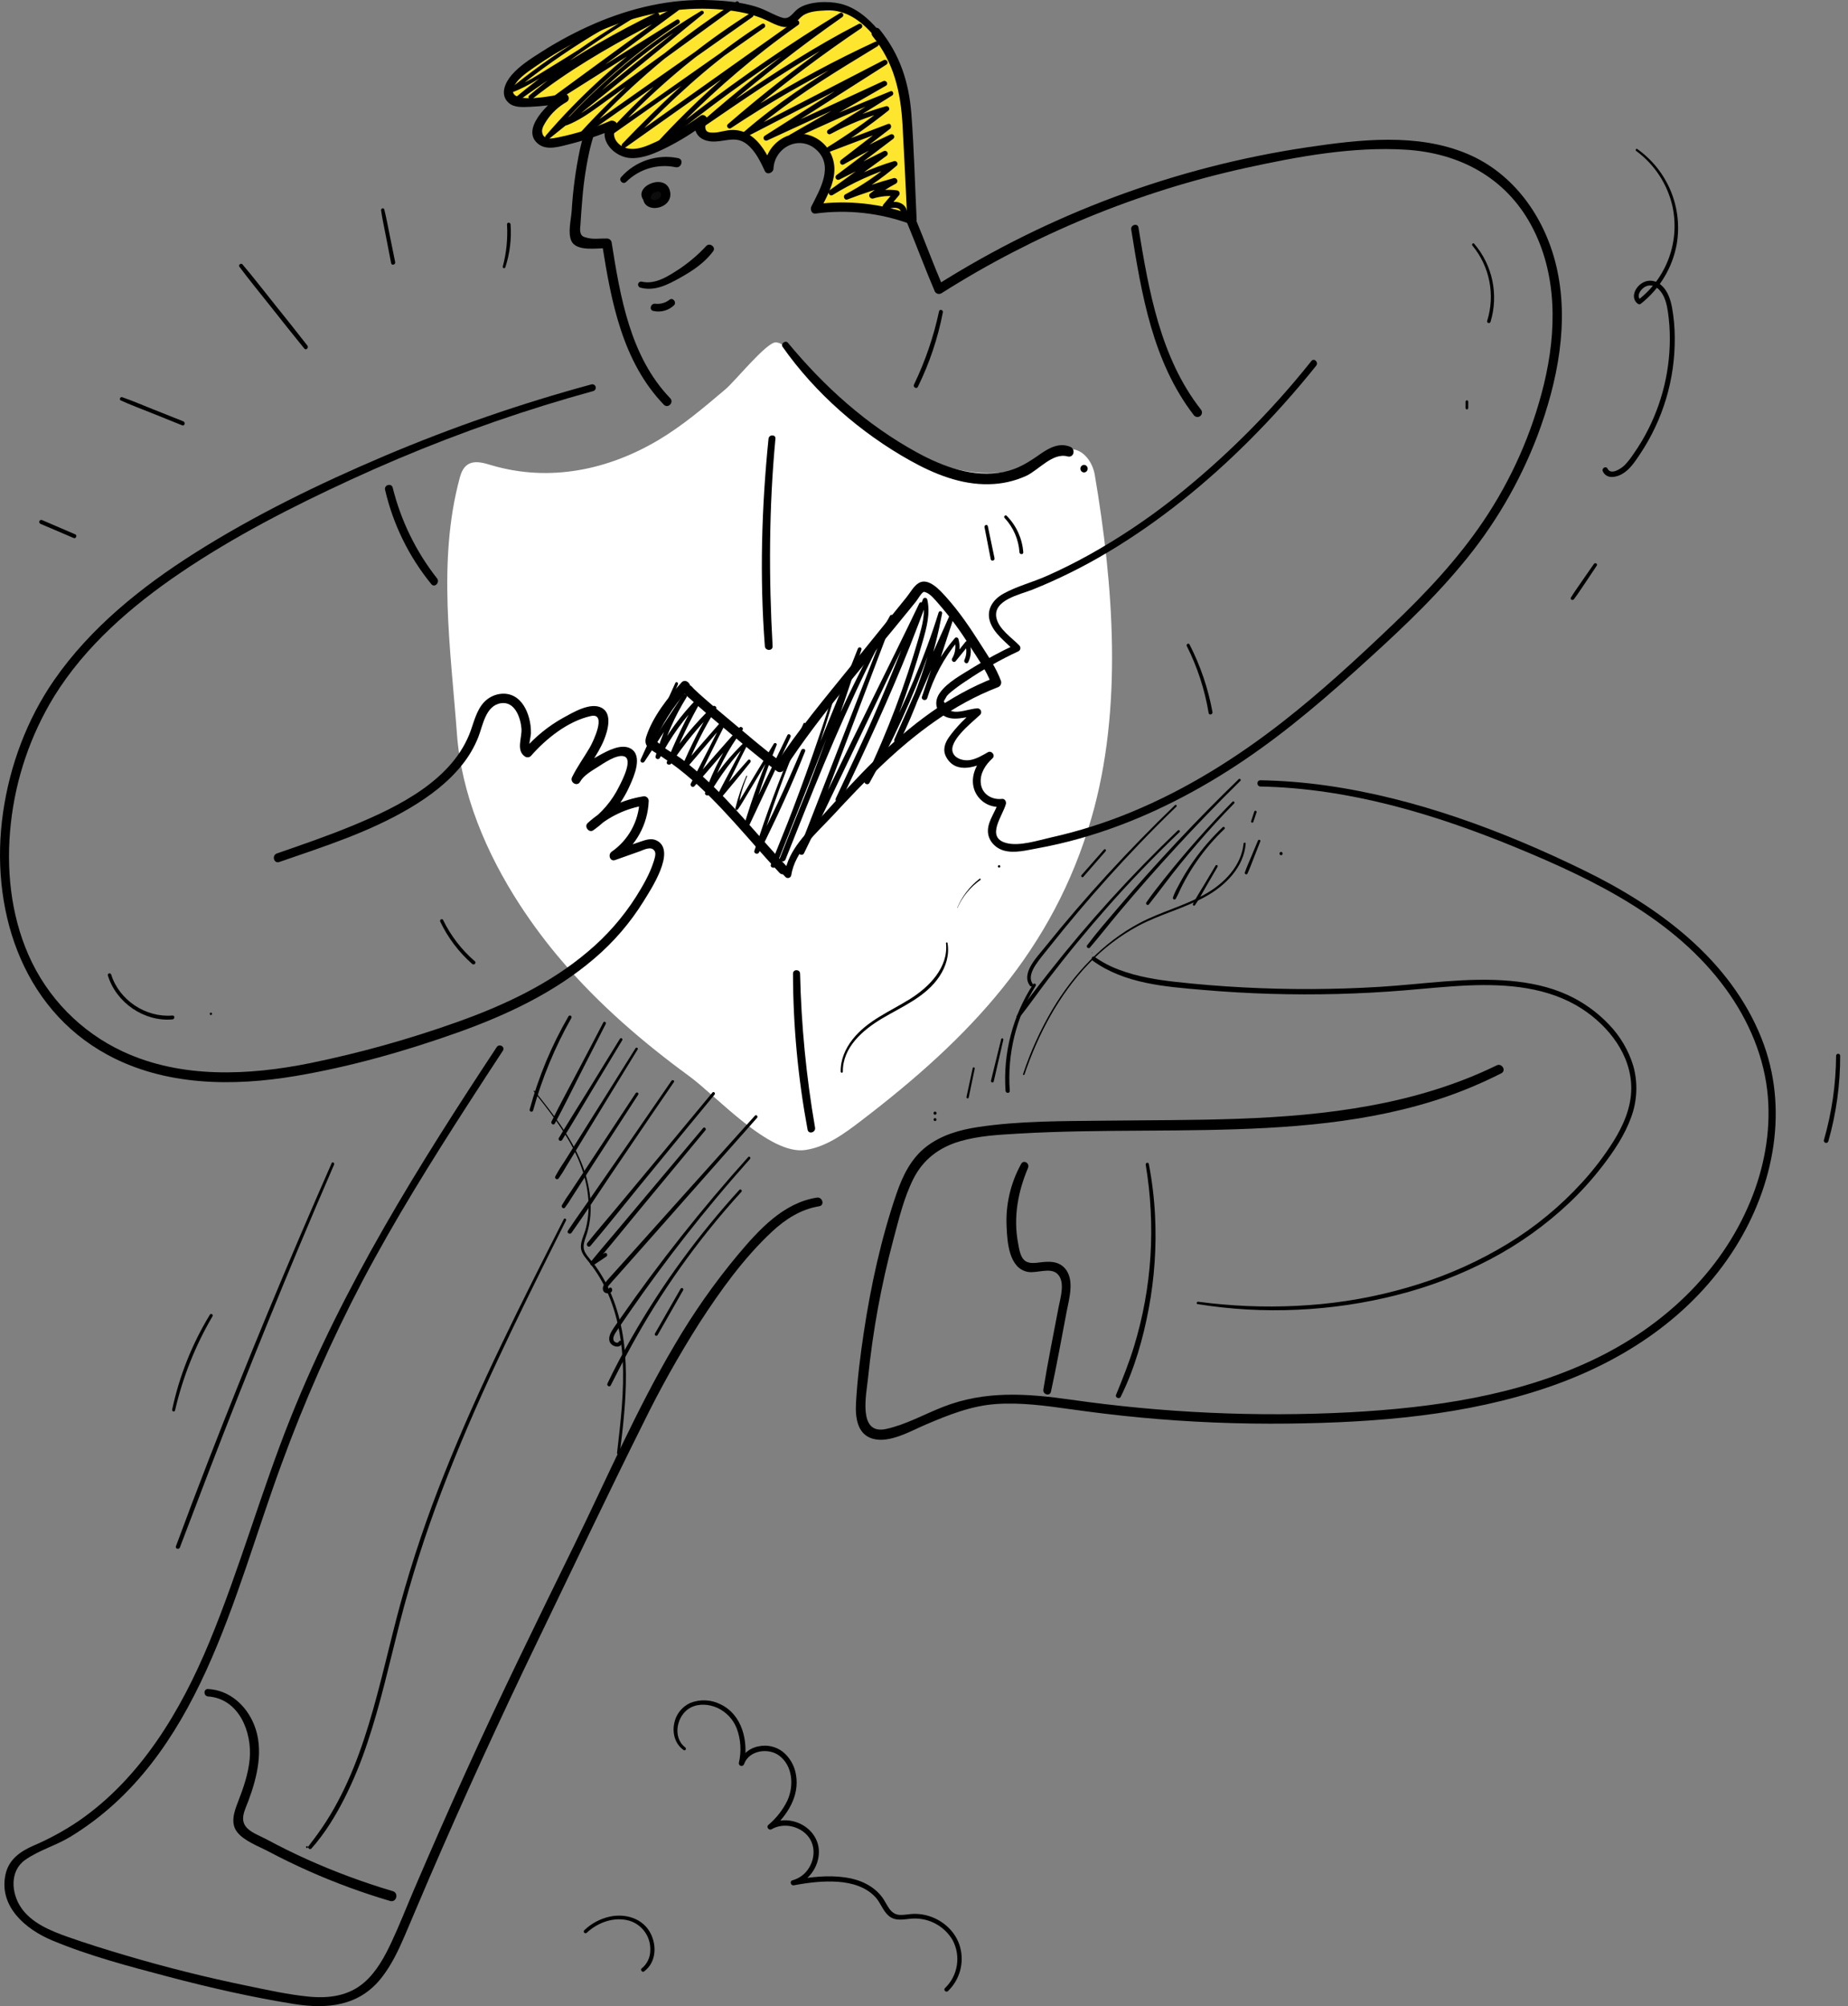 <svg width="129" height="140" viewBox="0 0 129 140" fill="none" xmlns="http://www.w3.org/2000/svg">
<rect x="0" y="0" width="129" height="140" fill="#808080" stroke="none"/>
<path d="M36.29 63.149C37.183 64.519 38.165 65.829 39.229 67.071C41.821 70.101 44.867 72.732 48.104 75.096C50.05 76.517 53.72 80.627 56.222 80.253C57.696 80.033 58.938 79.108 60.11 78.214C67.686 72.429 73.506 66.341 76.19 57.082C78.398 49.462 77.725 40.817 76.42 33.133C76.272 32.262 75.635 31.342 74.725 31.342C74.217 31.343 73.764 31.629 73.321 31.873C69.293 34.09 65.491 32.755 61.852 30.64C58.995 28.978 57.213 26.393 54.87 24.268C54.677 24.092 54.448 23.907 54.158 23.893C53.515 23.863 51.329 26.584 50.642 27.164C49.18 28.4 47.677 29.688 45.967 30.706C42.529 32.753 38.414 33.687 34.286 32.461C33.807 32.319 33.267 32.152 32.811 32.336C32.358 32.518 32.195 32.967 32.087 33.367C30.526 39.153 31.467 45.36 31.895 51.203C32.203 55.4 33.933 59.524 36.29 63.149Z" fill="white"/>
<path d="M54.651 60.673C54.767 60.796 54.883 60.918 55.001 61.04C55.126 59.892 55.922 58.943 56.702 58.09C60.472 53.963 64.278 49.623 69.539 47.63C69.178 46.568 65.1 39.989 64.234 41.059L57.547 49.322C56.436 50.672 55.399 52.08 54.439 53.54C53.792 53.066 47.675 48.092 47.818 47.867C46.834 48.942 46.031 50.169 45.44 51.501C45.385 51.595 45.365 51.705 45.383 51.812C45.432 51.923 45.522 52.012 45.634 52.06C49.32 54.206 51.766 57.609 54.651 60.673Z" fill="white"/>
<path d="M54.486 60.837C54.602 60.961 54.718 61.084 54.834 61.207C54.894 61.265 54.98 61.288 55.061 61.267C55.141 61.245 55.205 61.183 55.228 61.103C55.495 59.381 57.023 58.116 58.151 56.899C59.239 55.726 60.337 54.562 61.495 53.459C63.874 51.193 66.546 49.162 69.632 47.97C69.818 47.915 69.927 47.724 69.878 47.536C69.551 46.624 68.964 45.771 68.449 44.959C67.727 43.821 66.959 42.683 66.055 41.679C65.654 41.234 64.823 40.265 64.125 40.69C63.781 40.899 63.527 41.376 63.281 41.679L61.961 43.31C61.11 44.361 60.26 45.413 59.41 46.464C57.591 48.715 55.718 50.933 54.14 53.365L54.614 53.24C53.434 52.369 52.316 51.401 51.19 50.462C50.505 49.891 49.822 49.317 49.154 48.726C48.909 48.509 48.663 48.292 48.428 48.063C48.359 47.979 48.281 47.901 48.197 47.83C48.033 47.728 48.224 47.645 48.148 47.959C48.225 47.642 47.814 47.359 47.575 47.625C46.615 48.693 45.558 50.024 45.111 51.41C44.931 51.97 45.217 52.197 45.669 52.476C46.42 52.936 47.138 53.447 47.817 54.007C50.276 56.044 52.238 58.591 54.412 60.911C54.71 61.229 55.187 60.751 54.89 60.434C52.98 58.396 51.239 56.193 49.179 54.301C48.688 53.85 48.179 53.422 47.652 53.014C47.152 52.63 46.458 52.321 46.013 51.889C45.839 51.721 45.757 51.751 45.834 51.452C45.903 51.262 45.993 51.08 46.102 50.909C46.252 50.623 46.412 50.342 46.581 50.067C47.014 49.371 47.509 48.716 48.06 48.11L47.487 47.776C47.388 48.182 47.982 48.589 48.23 48.818C48.94 49.471 49.68 50.092 50.419 50.711C51.681 51.77 52.939 52.857 54.264 53.839C54.429 53.933 54.64 53.877 54.738 53.714C57.292 49.789 60.485 46.248 63.427 42.612L63.955 41.96C64.067 41.821 64.32 41.363 64.483 41.308C64.514 41.297 64.445 41.288 64.591 41.328C64.94 41.423 65.287 41.881 65.516 42.133C66.319 43.051 67.045 44.034 67.686 45.071C68.22 45.9 68.863 46.788 69.199 47.724L69.445 47.291C66.221 48.536 63.518 50.629 61.073 53.036C59.821 54.268 58.635 55.565 57.459 56.868C56.375 58.068 55.014 59.295 54.774 60.978L55.167 60.874C55.049 60.753 54.932 60.631 54.815 60.508C54.607 60.292 54.282 60.619 54.486 60.837Z" fill="black"/>
<path d="M91.544 25.19C88.72 28.739 85.499 31.954 81.944 34.771C80.074 36.246 78.089 37.571 76.008 38.73C75.044 39.264 74.058 39.758 73.05 40.202C72.071 40.635 70.981 40.912 70.044 41.43C69.337 41.821 68.841 42.519 69.097 43.348C69.364 44.211 70.196 44.783 70.795 45.406L70.846 45.006C69.839 45.471 68.862 46 67.921 46.589C67.16 47.069 66.106 47.615 65.587 48.38C65.25 48.876 65.263 49.489 65.761 49.869C66.49 50.427 67.43 49.981 68.233 49.959L68.047 49.51C67.41 50.099 66.748 50.73 66.245 51.442C65.945 51.866 65.787 52.348 66.052 52.834C66.738 54.093 68.283 53.499 69.225 52.963L68.899 52.541C68.205 53.173 67.689 54.145 68.007 55.1C68.29 55.911 69.104 56.411 69.955 56.297L69.691 55.952C69.518 56.634 68.974 57.238 68.962 57.964C68.95 58.636 69.452 59.183 70.08 59.359C70.811 59.564 71.668 59.336 72.392 59.205C73.402 59.022 74.401 58.791 75.389 58.511C79.029 57.485 82.476 55.839 85.667 53.821C88.861 51.802 91.749 49.401 94.549 46.874C97.155 44.523 99.758 42.143 102.007 39.439C104.275 36.746 106.074 33.69 107.326 30.399C108.728 26.652 109.58 22.447 108.619 18.488C107.807 15.139 105.667 12.101 102.432 10.738C98.925 9.261 94.91 9.739 91.253 10.279C82.052 11.65 73.239 14.928 65.378 19.902L65.828 20.02C64.48 16.868 63.438 13.545 61.593 10.632C59.736 7.701 57.048 5.412 53.744 4.285C50.851 3.299 47.091 2.979 44.32 4.513C42.132 5.724 41.024 8.052 40.488 10.4C40.186 11.827 39.991 13.274 39.906 14.729C39.862 15.326 39.626 16.243 39.882 16.806C40.236 17.584 41.7 17.304 42.365 17.321L42.038 17.073C42.664 21.044 43.447 25.236 46.338 28.241C46.621 28.536 47.068 28.088 46.786 27.794C43.992 24.889 43.296 20.72 42.691 16.892C42.65 16.746 42.517 16.644 42.365 16.644C41.953 16.633 41.438 16.708 41.038 16.61C40.693 16.525 40.538 16.49 40.494 16.076C40.492 15.965 40.499 15.853 40.514 15.743C40.553 15.12 40.595 14.496 40.651 13.874C40.743 12.71 40.918 11.555 41.176 10.416C41.704 8.202 42.759 6.044 44.877 4.977C47.569 3.621 51.164 4.039 53.894 5.045C56.961 6.175 59.427 8.389 61.135 11.148C62.911 14.018 63.939 17.266 65.26 20.352C65.353 20.507 65.553 20.56 65.71 20.47C72.232 16.339 79.424 13.377 86.964 11.719C90.581 10.927 94.421 10.217 98.138 10.447C101.855 10.677 105.068 12.37 106.876 15.699C108.732 19.116 108.668 23.148 107.768 26.839C106.933 30.247 105.499 33.481 103.533 36.388C101.736 39.049 99.524 41.393 97.206 43.604C94.741 45.955 92.218 48.284 89.531 50.381C86.308 52.896 82.796 55.094 79.009 56.657C77.197 57.41 75.323 58.004 73.408 58.433C72.493 58.636 71.154 59.086 70.227 58.827C68.775 58.42 70.01 56.921 70.218 56.097C70.257 55.942 70.138 55.73 69.955 55.751C69.221 55.837 68.52 55.411 68.46 54.621C68.409 53.946 68.803 53.357 69.28 52.921C69.508 52.712 69.215 52.349 68.954 52.499C68.575 52.715 68.178 52.956 67.744 53.036C67.078 53.161 66.189 52.759 66.561 51.918C66.894 51.163 67.826 50.432 68.419 49.882C68.492 49.806 68.513 49.694 68.472 49.597C68.432 49.499 68.338 49.435 68.233 49.433C67.7 49.448 66.781 49.854 66.313 49.573L65.878 48.947L66.098 48.565C66.187 48.462 66.286 48.367 66.393 48.282C66.726 48.012 67.073 47.76 67.433 47.526C68.598 46.734 69.825 46.038 71.103 45.445C71.171 45.405 71.216 45.336 71.226 45.258C71.236 45.18 71.21 45.102 71.155 45.045C70.625 44.497 69.735 43.923 69.558 43.135C69.274 41.875 71.218 41.488 72.057 41.155C73.903 40.414 75.687 39.527 77.391 38.502C80.961 36.367 84.217 33.716 87.161 30.785C88.829 29.119 90.403 27.362 91.876 25.521C92.063 25.288 91.733 24.954 91.544 25.19L91.544 25.19Z" fill="black"/>
<path d="M41.291 26.824C36.371 28.157 31.548 29.824 26.854 31.812C22.292 33.75 17.783 35.944 13.591 38.597C9.869 40.954 6.313 43.809 3.782 47.457C1.89 50.185 0.689 53.408 0.215 56.687C-0.732 63.24 1.408 70.313 7.518 73.618C11.537 75.792 16.277 75.83 20.68 75.082C24.491 74.435 28.343 73.341 31.983 72.042C35.389 70.827 38.734 69.252 41.497 66.882C42.841 65.738 43.998 64.392 44.927 62.893C45.411 62.103 47.228 59.395 45.862 58.668C45.494 58.471 45.112 58.599 44.742 58.723C44.083 58.945 43.427 59.18 42.769 59.408L43.014 59.988C44.381 59.061 45.224 57.538 45.284 55.888C45.282 55.789 45.235 55.696 45.156 55.635C45.077 55.575 44.975 55.554 44.878 55.579C43.44 55.812 42.1 56.457 41.023 57.438C40.755 57.679 41.11 58.153 41.413 57.943C42.535 57.151 43.42 56.066 43.971 54.807C44.264 54.163 44.887 52.735 44.028 52.242C43.373 51.866 42.403 52.399 41.833 52.713C41.191 53.066 40.303 53.562 39.935 54.23L40.494 54.557C40.987 53.557 41.727 52.691 42.154 51.656C42.41 51.035 42.781 49.81 41.998 49.396C41.216 48.983 40.016 49.71 39.341 50.078C38.304 50.65 37.376 51.401 36.599 52.296L36.994 52.245C36.853 52.155 37.056 51.385 37.062 51.197C37.072 50.824 37.026 50.45 36.926 50.09C36.766 49.508 36.448 48.902 35.902 48.6C35.311 48.272 34.561 48.391 34.031 48.787C33.353 49.293 33.14 50.189 32.875 50.945C31.663 54.408 27.824 56.29 24.661 57.599C22.912 58.323 21.116 58.941 19.328 59.56C18.953 59.69 19.114 60.287 19.492 60.157C22.604 59.08 25.764 58.081 28.613 56.39C29.985 55.575 31.299 54.595 32.291 53.333C32.746 52.762 33.114 52.127 33.385 51.449C33.71 50.624 33.89 49.253 34.955 49.077C35.929 48.917 36.335 50.063 36.4 50.837C36.454 51.485 35.992 52.38 36.665 52.807C36.793 52.881 36.955 52.86 37.06 52.756C38.118 51.547 39.639 50.325 41.249 49.969C42.396 49.715 41.388 51.795 41.17 52.167C40.765 52.861 40.291 53.508 39.936 54.23C39.753 54.601 40.292 54.926 40.494 54.557C40.735 54.118 41.309 53.791 41.715 53.534C42.121 53.276 43.02 52.645 43.54 52.775C44.234 52.949 43.407 54.517 43.215 54.891C42.725 55.888 41.994 56.746 41.088 57.388L41.478 57.893C42.478 56.992 43.719 56.403 45.049 56.198L44.643 55.888C44.587 57.313 43.865 58.628 42.694 59.44C42.419 59.632 42.576 60.149 42.938 60.02L44.645 59.415C44.93 59.314 45.485 58.998 45.709 59.414C45.812 59.607 45.676 59.978 45.615 60.172C45.347 61.012 44.863 61.839 44.397 62.583C43.478 64.025 42.343 65.318 41.031 66.416C38.376 68.67 35.147 70.176 31.887 71.333C28.557 72.52 25.148 73.473 21.686 74.185C17.387 75.06 12.659 75.283 8.587 73.387C5.64 72.018 3.294 69.621 1.99 66.645C0.73 63.778 0.417 60.556 0.757 57.463C1.099 54.328 2.127 51.306 3.77 48.614C5.941 45.091 9.198 42.277 12.593 39.975C16.326 37.443 20.387 35.364 24.478 33.479C28.864 31.456 33.377 29.722 37.99 28.29C39.127 27.938 40.271 27.604 41.419 27.288C41.543 27.249 41.614 27.119 41.579 26.994C41.545 26.869 41.417 26.794 41.291 26.824Z" fill="black"/>
<path d="M87.986 54.887C94.182 55.014 100.156 56.81 105.847 59.154C111.299 61.401 116.938 64.14 120.49 69.041C122.086 71.244 123.185 73.818 123.407 76.545C123.609 79.034 123.135 81.537 122.184 83.838C120.111 88.857 115.997 92.639 111.143 94.927C105.884 97.407 99.998 98.243 94.244 98.558C87.722 98.897 81.182 98.6 74.716 97.672C71.665 97.243 68.775 97.035 65.848 98.175C64.535 98.686 63.238 99.421 61.855 99.723C59.849 100.161 60.482 97.278 60.595 96.153C60.923 92.899 61.513 89.677 62.359 86.519C62.738 85.104 63.092 83.598 63.751 82.282C64.437 80.91 65.567 80.065 67.025 79.641C68.339 79.26 69.723 79.19 71.081 79.111C72.526 79.026 73.974 78.98 75.421 78.951C78.334 78.895 81.249 78.914 84.162 78.86C89.836 78.755 95.622 78.394 101.023 76.514C102.315 76.061 103.576 75.522 104.797 74.902C105.166 74.715 104.842 74.169 104.474 74.349C98.854 77.094 92.581 77.858 86.4 78.076C83.324 78.185 80.245 78.171 77.167 78.207C74.208 78.243 71.167 78.212 68.235 78.659C66.964 78.852 65.684 79.225 64.655 80.024C63.588 80.852 63.004 82.065 62.575 83.316C61.507 86.434 60.792 89.71 60.3 92.966C60.053 94.602 59.846 96.256 59.753 97.909C59.7 98.872 59.818 100.086 60.914 100.401C62.094 100.74 63.569 99.864 64.618 99.418C66.211 98.741 67.786 98.105 69.531 97.982C71.252 97.861 72.972 98.099 74.672 98.336C76.298 98.564 77.927 98.766 79.561 98.92C83.013 99.246 86.481 99.388 89.948 99.347C96.063 99.274 102.34 98.786 108.157 96.778C113.397 94.969 118.127 91.827 121.117 87.079C123.852 82.736 124.902 77.317 122.958 72.45C120.752 66.926 115.751 63.267 110.573 60.739C104.928 57.983 98.814 55.697 92.572 54.817C91.052 54.602 89.521 54.48 87.986 54.451C87.705 54.446 87.705 54.881 87.986 54.887L87.986 54.887Z" fill="black"/>
<path d="M61.162 2.297C60.291 1.248 59.106 0.354 57.681 0.446C57.157 0.467 56.638 0.55 56.134 0.694C55.705 0.844 55.334 1.513 54.993 1.589C54.569 1.683 53.313 0.937 52.842 0.807C52.097 0.605 51.338 0.463 50.571 0.384C49.028 0.229 47.471 0.297 45.947 0.585C42.91 1.151 40.058 2.496 37.479 4.198C36.874 4.598 34.89 5.916 35.65 6.886C35.834 7.12 36.173 7.15 36.471 7.151C37.453 7.154 38.432 7.052 39.392 6.846C38.718 7.222 38.158 7.772 37.771 8.439C37.541 8.837 37.391 9.38 37.694 9.726C37.979 10.051 38.489 10.007 38.912 9.922C40.227 9.656 41.51 9.254 42.742 8.722C42.218 9.33 42.731 10.364 43.493 10.618C44.255 10.872 45.085 10.589 45.817 10.259C46.962 9.742 48.049 9.104 49.057 8.355C48.725 8.534 48.751 9.069 49.033 9.321C49.315 9.573 49.733 9.598 50.107 9.544C50.48 9.49 50.848 9.371 51.226 9.382C52.428 9.419 53.166 10.676 53.669 11.768C53.664 10.687 54.473 9.774 55.548 9.649C56.623 9.525 57.62 10.228 57.862 11.283C58.124 12.421 57.437 13.531 56.918 14.578C59.193 14.258 61.511 14.517 63.66 15.33L63.362 9.268C63.292 7.85 63.219 6.411 62.758 5.069C62.398 4.056 61.857 3.117 61.162 2.297Z" fill="#FEE52E"/>
<path d="M61.334 2.125C60.621 1.277 59.729 0.501 58.62 0.25C57.788 0.061 56.432 0.091 55.71 0.609C55.343 0.873 55.125 1.384 54.623 1.239C54.151 1.102 53.719 0.838 53.267 0.649C52.155 0.182 50.813 0.063 49.618 0.013C46.823 -0.103 44.057 0.55 41.501 1.65C40.196 2.216 38.939 2.887 37.742 3.656C37.032 4.108 36.282 4.584 35.725 5.224C35.266 5.752 34.874 6.59 35.494 7.165C35.891 7.534 36.506 7.473 37.006 7.455C37.836 7.421 38.662 7.319 39.475 7.149L39.233 6.575C38.37 7.085 36.204 9.079 37.637 10.093C38.237 10.517 39.145 10.209 39.782 10.053C40.849 9.785 41.892 9.433 42.903 8.998L42.465 8.56C41.644 9.718 42.887 11.009 44.075 11.034C44.949 11.053 45.79 10.664 46.556 10.285C47.491 9.813 48.382 9.26 49.219 8.631L48.831 8.128C48.487 8.41 48.398 8.899 48.619 9.284C48.865 9.756 49.42 9.898 49.917 9.877C50.742 9.841 51.42 9.487 52.152 10.075C52.732 10.541 53.082 11.272 53.389 11.932C53.534 12.244 53.978 12.063 53.993 11.769C54.068 10.281 55.781 9.406 56.954 10.423C58.244 11.543 57.241 13.212 56.636 14.413C56.539 14.607 56.653 14.939 56.918 14.904C59.163 14.603 61.449 14.857 63.573 15.645C63.671 15.671 63.776 15.651 63.857 15.589C63.938 15.527 63.986 15.432 63.986 15.33C63.866 12.868 63.808 10.394 63.617 7.936C63.445 5.716 62.813 3.8 61.404 2.056C61.127 1.714 60.646 2.2 60.921 2.538C62.409 4.37 62.872 6.421 63.003 8.735C63.127 10.933 63.225 13.132 63.333 15.33L63.746 15.015C61.566 14.208 59.222 13.946 56.918 14.252L57.199 14.742C57.668 13.81 58.273 12.818 58.245 11.736C58.219 10.841 57.712 10.03 56.92 9.613C55.284 8.744 53.422 9.981 53.345 11.769L53.949 11.605C53.555 10.771 53.067 9.85 52.242 9.366C51.868 9.145 51.434 9.043 51 9.075C50.745 9.092 50.498 9.161 50.247 9.203C50.076 9.243 49.9 9.259 49.725 9.253C49.297 9.271 49.15 9.048 49.283 8.581C49.565 8.357 49.19 7.865 48.895 8.078C47.913 8.791 46.862 9.406 45.76 9.913C45.15 10.195 44.453 10.508 43.768 10.348C43.134 10.2 42.578 9.505 43.018 8.883C43.227 8.589 42.837 8.336 42.58 8.445C41.416 8.95 40.202 9.333 38.959 9.587C38.611 9.656 37.919 9.849 37.841 9.2C37.809 8.935 38.033 8.607 38.164 8.403C38.519 7.872 38.994 7.432 39.55 7.118C39.866 6.93 39.651 6.473 39.308 6.543C38.79 6.65 35.61 7.331 35.813 6.257C35.937 5.598 36.822 5.028 37.326 4.677C39.121 3.42 41.074 2.405 43.134 1.66C45.47 0.833 47.96 0.439 50.435 0.674C51.48 0.773 52.509 0.959 53.466 1.396C53.946 1.615 54.644 2.053 55.186 1.826C55.537 1.679 55.733 1.312 56.033 1.096C56.474 0.779 57.148 0.752 57.681 0.725C59.053 0.658 60.133 1.477 60.99 2.469C61.196 2.707 61.534 2.362 61.334 2.125Z" fill="black"/>
<path d="M34.675 73.072C29.213 81.342 23.988 89.698 20.292 98.928C18.225 104.089 16.739 109.465 14.612 114.599C12.638 119.363 9.848 124.059 5.53 127.051C4.524 127.737 3.453 128.323 2.334 128.801C1.391 129.214 0.596 129.78 0.378 130.842C-0.081 133.067 1.804 134.644 3.635 135.411C6.229 136.496 9.029 137.228 11.743 137.945C14.623 138.706 17.545 139.373 20.487 139.846C22.837 140.223 25.054 140.01 26.615 138.04C27.318 137.153 27.806 136.125 28.25 135.091C28.833 133.735 29.4 132.372 29.985 131.017C32.38 125.468 34.893 119.972 37.524 114.529C39.971 109.466 42.38 104.374 44.891 99.343C46.069 96.934 47.381 94.593 48.82 92.33C50.277 90.078 51.907 87.805 53.875 85.967C54.819 85.085 55.895 84.391 57.188 84.179C57.585 84.114 57.415 83.514 57.021 83.576C54.665 83.947 52.968 85.834 51.506 87.568C49.863 89.54 48.387 91.645 47.092 93.861C44.428 98.362 42.361 103.177 40.064 107.867C37.488 113.128 34.908 118.382 32.489 123.719C31.271 126.409 30.08 129.111 28.918 131.825C28.391 133.056 27.901 134.308 27.334 135.522C26.857 136.543 26.294 137.586 25.434 138.339C24.349 139.289 22.966 139.472 21.572 139.338C20.113 139.198 18.656 138.869 17.221 138.574C14.373 137.988 11.553 137.282 8.761 136.455C7.401 136.052 6.043 135.632 4.705 135.159C3.528 134.742 2.206 134.204 1.474 133.129C0.785 132.117 0.658 130.57 1.761 129.793C2.71 129.123 3.914 128.788 4.914 128.18C13.947 122.682 16.246 111.421 19.634 102.222C21.236 97.828 23.128 93.545 25.299 89.402C27.559 85.123 30.122 81.012 32.744 76.948C33.526 75.736 34.313 74.528 35.105 73.323C35.281 73.054 34.851 72.805 34.675 73.072V73.072Z" fill="black"/>
<path d="M44.69 20.07C45.695 20.351 46.615 19.865 47.477 19.385C48.339 18.904 49.198 18.335 49.786 17.528C49.992 17.245 49.544 16.915 49.307 17.159C48.761 17.748 48.151 18.273 47.487 18.726C46.709 19.234 45.774 19.881 44.804 19.656C44.692 19.629 44.578 19.696 44.547 19.808C44.517 19.919 44.58 20.035 44.69 20.07H44.69Z" fill="black"/>
<path d="M45.613 21.702C46.128 21.817 46.667 21.668 47.05 21.305C47.248 21.11 46.983 20.74 46.745 20.91C46.465 21.133 46.108 21.236 45.752 21.197C45.425 21.146 45.278 21.64 45.613 21.702V21.702Z" fill="black"/>
<path d="M43.71 12.695C44.615 11.794 45.913 11.409 47.163 11.669C47.575 11.749 47.753 11.119 47.337 11.036C45.874 10.735 44.361 11.236 43.366 12.351C43.157 12.582 43.486 12.916 43.71 12.695V12.695Z" fill="black"/>
<path d="M45.123 13.76C45.231 14.569 46.566 14.285 46.466 13.492C46.366 12.692 45.026 13.028 45.123 13.76Z" fill="black" fill-opacity="0.9"/>
<path d="M44.879 13.76C44.914 14.994 46.985 14.607 46.782 13.405C46.551 12.033 44.272 12.929 44.876 13.905C44.936 14.001 45.047 14.054 45.16 14.039C45.273 14.024 45.367 13.945 45.4 13.836C45.481 13.629 45.509 13.481 45.744 13.401C45.903 13.346 46.099 13.338 46.141 13.526C46.186 13.727 46.012 13.874 45.84 13.931C45.746 13.978 45.635 13.978 45.541 13.932C45.447 13.886 45.38 13.798 45.359 13.695C45.277 13.442 44.871 13.474 44.879 13.76Z" fill="black"/>
<path d="M73.363 97.118C73.77 95.268 74.098 93.4 74.456 91.54C74.641 90.579 75.089 89.111 74.179 88.362C73.758 88.014 73.225 88.031 72.712 88.084C72.315 88.124 71.815 88.241 71.49 87.933C71.204 87.661 71.133 87.107 71.063 86.735C70.728 84.951 71.058 83.158 71.761 81.505C71.896 81.187 71.463 80.905 71.281 81.225C70.54 82.564 70.188 84.084 70.266 85.612C70.313 86.68 70.429 88.518 71.749 88.761C72.37 88.875 73.312 88.421 73.811 88.899C74.383 89.447 74.019 90.572 73.893 91.238C73.533 93.147 73.141 95.053 72.831 96.971C72.775 97.314 73.286 97.471 73.363 97.118Z" fill="black"/>
<path d="M14.526 118.389C16.686 118.544 17.606 120.881 17.429 122.767C17.332 123.799 16.986 124.789 16.613 125.749C16.36 126.402 16.066 127.208 16.543 127.837C17.024 128.473 18.05 128.841 18.736 129.204C19.655 129.69 20.59 130.145 21.54 130.568C23.389 131.391 25.291 132.09 27.233 132.661C27.672 132.79 27.858 132.108 27.421 131.977C25.373 131.371 23.367 130.627 21.419 129.751C20.471 129.323 19.539 128.862 18.622 128.369C18.216 128.151 17.639 127.937 17.3 127.625C16.668 127.045 17.098 126.322 17.335 125.685C17.954 124.02 18.433 122.089 17.741 120.369C17.195 119.013 16.023 117.948 14.526 117.87C14.191 117.852 14.195 118.365 14.526 118.389V118.389Z" fill="black"/>
<path d="M47.144 47.656C46.334 49.437 45.528 51.219 44.725 53.003C44.687 53.074 44.712 53.163 44.782 53.204C44.851 53.245 44.941 53.223 44.984 53.154C45.973 51.666 46.943 50.163 47.921 48.668L47.659 48.515C46.832 49.84 46.193 51.274 45.761 52.776C45.742 52.853 45.782 52.932 45.856 52.963C45.929 52.994 46.014 52.968 46.056 52.9C46.811 51.435 47.781 50.092 48.934 48.914L48.693 48.728C47.876 50.156 47.16 51.639 46.55 53.167C46.479 53.346 46.752 53.438 46.849 53.292C47.754 51.928 48.796 50.66 49.957 49.506L49.728 49.329C48.915 50.677 48.201 52.083 47.593 53.535C47.534 53.678 47.754 53.797 47.851 53.685C48.824 52.563 49.776 51.423 50.739 50.293L50.535 50.135C49.783 51.658 49.006 53.17 48.223 54.677C48.144 54.829 48.346 55.008 48.471 54.868C49.608 53.587 50.711 52.271 51.814 50.961L51.602 50.797C50.594 52.182 49.791 53.705 49.219 55.319C49.159 55.488 49.414 55.586 49.502 55.439C50.286 54.13 51.157 52.902 52.244 51.826L52.071 51.692C51.418 52.995 50.698 54.264 50.037 55.563C49.962 55.711 50.161 55.893 50.28 55.751C50.988 54.907 51.693 54.062 52.378 53.2C52.466 53.089 52.317 52.931 52.218 53.041C51.485 53.859 50.772 54.694 50.061 55.531L50.305 55.719C50.974 54.423 51.584 53.096 52.261 51.803C52.287 51.755 52.275 51.696 52.232 51.663C52.189 51.63 52.128 51.633 52.089 51.67C50.983 52.726 49.968 53.934 49.234 55.282L49.518 55.401C50.037 53.794 50.821 52.284 51.835 50.933C51.928 50.811 51.724 50.655 51.623 50.769C50.488 52.051 49.348 53.334 48.248 54.645L48.495 54.836C49.237 53.307 49.986 51.78 50.76 50.266C50.823 50.142 50.657 49.992 50.555 50.109C49.581 51.229 48.597 52.339 47.633 53.467L47.891 53.617C48.465 52.178 49.164 50.792 49.98 49.476C50.07 49.333 49.869 49.187 49.751 49.299C48.545 50.448 47.477 51.733 46.567 53.127L46.865 53.253C47.452 51.746 48.152 50.285 48.959 48.883C48.995 48.816 48.977 48.733 48.917 48.687C48.857 48.641 48.773 48.645 48.717 48.697C47.535 49.884 46.544 51.247 45.777 52.737L46.072 52.861C46.488 51.383 47.11 49.972 47.921 48.668C48.025 48.501 47.765 48.352 47.659 48.514C46.68 50.01 45.693 51.5 44.725 53.003L44.984 53.154C45.766 51.357 46.545 49.559 47.322 47.76C47.374 47.641 47.2 47.535 47.144 47.656L47.144 47.656Z" fill="black"/>
<path d="M52.098 54.15C51.777 54.879 51.521 55.633 51.333 56.406C51.322 56.453 51.346 56.501 51.39 56.52C51.434 56.538 51.486 56.522 51.511 56.481C51.763 56.128 51.974 55.743 52.199 55.373C52.424 55.001 52.648 54.628 52.871 54.255C53.316 53.508 53.76 52.761 54.202 52.012L54.016 51.903C53.215 53.755 52.522 55.652 51.943 57.585C51.891 57.761 52.164 57.886 52.246 57.713C53.228 55.62 54.216 53.531 55.183 51.431C55.251 51.285 55.036 51.155 54.964 51.303C53.95 53.378 52.958 55.463 51.959 57.545L52.262 57.673C52.837 55.749 53.458 53.849 54.213 51.987C54.26 51.87 54.078 51.803 54.016 51.903C53.563 52.646 53.113 53.389 52.665 54.135C52.446 54.497 52.229 54.86 52.014 55.224C51.787 55.607 51.541 55.984 51.343 56.383L51.525 56.432C51.632 55.654 51.843 54.895 52.154 54.174C52.167 54.142 52.112 54.118 52.098 54.15V54.15Z" fill="black"/>
<path d="M56.096 50.477C55.067 52.729 54.156 55.033 53.339 57.37C53.107 58.033 52.897 58.704 52.661 59.366C52.594 59.553 52.88 59.666 52.977 59.499C53.307 58.929 53.586 58.322 53.872 57.729C54.15 57.153 54.421 56.575 54.685 55.993C55.22 54.818 55.725 53.63 56.201 52.43C56.268 52.26 55.998 52.191 55.929 52.355C55.43 53.541 54.909 54.718 54.364 55.884C54.094 56.462 53.817 57.038 53.534 57.61C53.252 58.182 52.943 58.745 52.678 59.325L52.995 59.458C53.291 58.277 53.682 57.108 54.083 55.959C54.486 54.805 54.916 53.662 55.375 52.529C55.645 51.864 55.924 51.202 56.212 50.545C56.247 50.466 56.132 50.397 56.096 50.477Z" fill="black"/>
<path d="M58.323 47.862C57.296 51.161 56.154 54.419 54.897 57.639C54.544 58.54 54.173 59.433 53.812 60.331L54.176 60.432C55.742 56.503 57.293 52.569 58.828 48.628C59.259 47.528 59.685 46.426 60.132 45.333L59.884 45.264C58.593 49.107 57.224 52.922 55.733 56.691C55.312 57.755 54.883 58.814 54.445 59.871L54.833 59.977C55.728 57.745 56.602 55.505 57.532 53.286C58.459 51.075 59.424 48.877 60.477 46.722C61.073 45.502 61.686 44.287 62.36 43.108L62.114 43.004L57.132 55.808C56.667 57.002 56.203 58.197 55.737 59.391C55.651 59.611 56.017 59.765 56.121 59.552C57.22 57.307 58.29 55.046 59.372 52.792C60.449 50.548 61.52 48.301 62.587 46.052C63.193 44.778 63.797 43.504 64.416 42.237L64.162 42.13C62.821 45.74 61.344 49.295 59.73 52.796C59.28 53.771 58.819 54.742 58.348 55.708L58.691 55.908C60.394 52.336 62.065 48.741 63.528 45.062C63.943 44.019 64.338 42.969 64.726 41.916H64.42C64.618 42.789 64.373 43.671 64.132 44.51C63.896 45.33 63.644 46.145 63.375 46.955C62.832 48.592 62.222 50.205 61.546 51.793C61.167 52.681 60.768 53.56 60.349 54.43C60.239 54.659 60.565 54.858 60.694 54.632C62.34 51.714 63.732 48.661 64.856 45.506C65.178 44.613 65.471 43.711 65.765 42.808L65.521 42.741C65.031 45.137 64.292 47.475 63.315 49.718C63.04 50.348 62.742 50.968 62.438 51.586L62.784 51.788C63.776 49.516 64.783 47.25 65.758 44.971C66.037 44.319 66.311 43.665 66.6 43.018L66.311 42.896C65.658 44.804 64.999 46.71 64.357 48.622L64.724 48.723C65.173 47.266 65.9 45.911 66.865 44.731L66.622 44.667C66.751 45.101 66.693 45.57 66.461 45.959C66.375 46.106 66.59 46.286 66.705 46.147C67.015 45.772 67.322 45.394 67.627 45.015L67.359 44.944C67.499 45.303 67.486 45.704 67.323 46.053C67.239 46.231 67.504 46.388 67.59 46.209C67.797 45.788 67.826 45.301 67.668 44.859C67.631 44.757 67.483 44.687 67.4 44.788C67.092 45.166 66.787 45.545 66.486 45.928L66.729 46.115C66.988 45.65 67.05 45.101 66.902 44.59C66.888 44.541 66.848 44.502 66.799 44.489C66.749 44.476 66.696 44.49 66.659 44.526C65.629 45.725 64.846 47.117 64.357 48.621C64.283 48.856 64.646 48.953 64.724 48.723C65.363 46.811 65.987 44.895 66.616 42.98C66.672 42.812 66.399 42.691 66.326 42.858C65.834 43.994 65.311 45.117 64.809 46.249L63.3 49.645L62.438 51.585C62.335 51.816 62.666 52.022 62.784 51.788C63.877 49.577 64.726 47.253 65.315 44.858C65.486 44.179 65.635 43.496 65.765 42.808C65.78 42.742 65.741 42.675 65.675 42.657C65.61 42.639 65.541 42.676 65.521 42.741C64.54 45.914 63.198 49 61.683 51.952C61.255 52.787 60.808 53.612 60.349 54.43L60.694 54.631C62.209 51.44 63.454 48.127 64.418 44.728C64.684 43.788 64.954 42.808 64.727 41.831C64.706 41.764 64.644 41.718 64.573 41.718C64.503 41.718 64.441 41.764 64.42 41.831C63.081 45.531 61.425 49.122 59.762 52.685C59.291 53.693 58.816 54.699 58.348 55.707C58.241 55.937 58.581 56.14 58.691 55.908C60.35 52.425 61.878 48.885 63.276 45.286C63.672 44.263 64.057 43.236 64.43 42.204C64.484 42.057 64.244 41.954 64.176 42.096C63.097 44.35 61.983 46.588 60.88 48.83C59.782 51.062 58.69 53.297 57.606 55.536C56.988 56.803 56.366 58.068 55.759 59.34L56.142 59.502C57.762 55.222 59.385 50.944 61.011 46.667L62.374 43.075C62.429 42.931 62.201 42.841 62.128 42.972C60.947 45.078 59.836 47.214 58.817 49.404C57.801 51.59 56.876 53.817 55.97 56.05C55.455 57.321 54.947 58.594 54.445 59.87C54.35 60.112 54.737 60.214 54.833 59.977C56.351 56.222 57.761 52.426 59.062 48.588C59.429 47.506 59.786 46.421 60.132 45.332C60.183 45.171 59.943 45.112 59.884 45.264C59.117 47.236 58.303 49.191 57.507 51.151C56.711 53.112 55.922 55.076 55.133 57.04C54.693 58.137 54.253 59.234 53.813 60.331C53.723 60.557 54.087 60.654 54.176 60.431C55.46 57.234 56.572 53.956 57.611 50.672C57.902 49.75 58.184 48.826 58.458 47.899C58.467 47.863 58.445 47.825 58.409 47.816C58.372 47.806 58.334 47.826 58.323 47.862L58.323 47.862Z" fill="black"/>
<path d="M54.629 24.203C56.908 27.448 60.074 30.211 63.532 32.14C65.213 33.078 67.079 33.838 69.037 33.791C69.935 33.779 70.821 33.58 71.639 33.207C72.515 32.795 73.482 31.57 74.517 31.851C74.962 31.971 75.107 31.343 74.702 31.178C73.937 30.868 73.233 31.257 72.605 31.695C71.798 32.261 71.052 32.74 70.066 32.936C67.951 33.356 65.841 32.577 64.008 31.574C60.481 29.643 57.553 26.999 54.998 23.919C54.829 23.716 54.475 23.985 54.629 24.203L54.629 24.203Z" fill="black"/>
<path d="M75.671 32.971C75.813 32.966 75.926 32.849 75.926 32.707C75.926 32.564 75.813 32.447 75.671 32.442C75.529 32.447 75.416 32.564 75.416 32.707C75.416 32.849 75.529 32.966 75.671 32.971Z" fill="black"/>
<path d="M53.647 30.616C53.16 35.419 53.021 40.278 53.391 45.095C53.417 45.438 53.951 45.444 53.932 45.095C53.661 40.262 53.673 35.437 54.13 30.616C54.16 30.305 53.678 30.309 53.647 30.616Z" fill="black"/>
<path d="M55.355 67.946C55.363 71.6 55.705 75.245 56.374 78.837C56.441 79.181 56.952 79.032 56.895 78.694C56.28 75.142 55.931 71.549 55.85 67.946C55.845 67.627 55.352 67.626 55.355 67.946L55.355 67.946Z" fill="black"/>
<path d="M26.881 34.182C27.438 36.594 28.542 38.845 30.107 40.763C30.341 41.048 30.727 40.644 30.507 40.362C29.04 38.496 27.986 36.339 27.414 34.035C27.329 33.69 26.799 33.836 26.881 34.182L26.881 34.182Z" fill="black"/>
<path d="M78.965 16.017C79.685 20.533 80.463 25.233 83.322 28.956C83.386 29.056 83.502 29.112 83.621 29.1C83.74 29.087 83.842 29.009 83.884 28.897C83.926 28.785 83.902 28.659 83.82 28.571C81.002 24.963 80.186 20.28 79.47 15.878C79.416 15.546 78.912 15.687 78.965 16.017H78.965Z" fill="black"/>
<path d="M42.915 1.337C40.886 2.412 38.944 3.644 37.105 5.02C36.593 5.404 36.088 5.797 35.597 6.209C35.553 6.256 35.545 6.326 35.577 6.382C35.609 6.438 35.675 6.465 35.737 6.45C36.963 5.995 38.04 5.219 39.13 4.514C40.307 3.751 41.476 2.973 42.666 2.231L44.706 0.958C44.752 0.928 44.767 0.867 44.739 0.82C44.712 0.772 44.651 0.755 44.603 0.781C42.168 2.209 39.828 3.791 37.596 5.518C36.975 5.996 36.363 6.486 35.758 6.985C35.63 7.091 35.802 7.319 35.939 7.219C38.4 5.414 40.981 3.778 43.664 2.325C44.417 1.918 45.178 1.527 45.948 1.151C46.118 1.068 45.969 0.814 45.799 0.896C43.31 2.099 40.948 3.546 38.746 5.216C38.132 5.682 37.531 6.165 36.943 6.664C36.782 6.801 37.012 7.021 37.173 6.893C39.603 4.965 42.294 3.408 45.023 1.949C45.791 1.538 46.567 1.14 47.341 0.74L47.183 0.47L40.215 5.567C39.556 6.05 38.897 6.533 38.239 7.017C38.063 7.147 38.221 7.44 38.414 7.318L45.41 2.901L47.383 1.656L47.222 1.381C44.579 3.149 42.13 5.191 39.915 7.473C39.287 8.119 38.68 8.784 38.093 9.468C38.034 9.531 38.036 9.63 38.097 9.691C38.158 9.752 38.257 9.754 38.32 9.695C41.129 7.439 43.941 5.186 46.727 2.9C47.514 2.253 48.298 1.603 49.092 0.965C49.206 0.874 49.06 0.694 48.939 0.766C46.192 2.399 43.639 4.337 41.328 6.544C40.672 7.171 40.037 7.818 39.423 8.487C39.329 8.589 39.419 8.8 39.571 8.741C40.376 8.428 41.082 7.938 41.779 7.436C42.574 6.864 43.366 6.29 44.157 5.714L48.862 2.296L51.53 0.357C51.675 0.253 51.544 0.013 51.388 0.113C48.269 2.105 45.359 4.408 42.704 6.986C41.95 7.721 41.218 8.477 40.508 9.256C40.388 9.387 40.547 9.627 40.708 9.515C43.786 7.359 46.857 5.194 49.922 3.021C50.79 2.407 51.66 1.795 52.531 1.184C52.69 1.072 52.545 0.811 52.375 0.918C49.552 2.696 46.923 4.764 44.532 7.09C43.855 7.75 43.198 8.43 42.562 9.13C42.448 9.256 42.599 9.486 42.753 9.378C45.507 7.441 48.262 5.504 51.017 3.568L53.346 1.934C53.507 1.821 53.361 1.558 53.189 1.666C50.355 3.451 47.816 5.659 45.436 8.006C44.76 8.672 44.095 9.348 43.439 10.034C43.312 10.167 43.482 10.414 43.644 10.3C46.781 8.081 49.917 5.86 53.051 3.638L55.72 1.742C55.902 1.613 55.728 1.308 55.543 1.439C52.803 3.377 50.228 5.536 47.843 7.897C47.17 8.564 46.512 9.246 45.871 9.944C45.808 10.012 45.81 10.118 45.876 10.183C45.941 10.249 46.047 10.251 46.114 10.188C49.26 7.637 52.531 5.247 55.916 3.025C56.867 2.4 57.828 1.788 58.797 1.19L58.634 0.912C55.98 2.794 53.402 4.778 50.9 6.865C50.193 7.458 49.492 8.059 48.799 8.668C48.66 8.79 48.844 9.034 49 8.927C51.81 7 54.625 5.07 57.576 3.361C58.41 2.878 59.255 2.416 60.112 1.973L59.937 1.674C57.46 3.343 55.065 5.126 52.753 7.024C52.097 7.563 51.448 8.111 50.807 8.668C50.657 8.798 50.853 9.053 51.02 8.943C53.56 7.261 56.198 5.729 58.919 4.357C59.693 3.967 60.474 3.59 61.261 3.225L61.082 2.918C58.576 4.436 56.062 5.958 53.732 7.739C53.078 8.24 52.44 8.761 51.819 9.302C51.659 9.442 51.863 9.675 52.037 9.585L59.697 5.633L61.872 4.51L61.688 4.196L55.236 8.298L53.384 9.476C53.3 9.529 53.273 9.639 53.323 9.724C53.373 9.81 53.482 9.841 53.57 9.794L61.838 5.985L61.65 5.664C59.485 6.906 57.32 8.149 55.156 9.391C54.943 9.513 55.129 9.815 55.344 9.715C57.624 8.654 59.919 7.633 62.244 6.677L62.121 6.385C60.689 7.285 59.247 8.171 57.809 9.062C57.732 9.11 57.708 9.21 57.753 9.288C57.799 9.366 57.898 9.394 57.978 9.351C59.236 8.674 60.566 8.139 61.944 7.756L61.77 7.459C60.503 8.469 59.176 9.402 57.797 10.253C57.63 10.356 57.737 10.659 57.937 10.584C59.319 10.061 60.7 9.537 62.082 9.012L61.939 8.673C60.866 9.5 59.793 10.326 58.72 11.153C58.54 11.292 58.694 11.589 58.904 11.468C60.022 10.826 61.167 10.235 62.34 9.697L62.157 9.385L58.41 12.207C58.325 12.261 58.297 12.373 58.348 12.46C58.399 12.547 58.51 12.578 58.599 12.53C59.692 11.981 60.785 11.431 61.878 10.88L61.684 10.549L57.931 13.265C57.73 13.411 57.91 13.741 58.129 13.605C59.502 12.76 60.974 12.089 62.513 11.61L62.329 11.293C61.31 12.176 60.194 12.939 59.002 13.568C58.812 13.668 58.943 14.002 59.151 13.922C60.246 13.5 61.362 13.135 62.495 12.83L62.336 12.451C61.77 12.746 61.236 13.097 60.742 13.499C60.572 13.637 60.756 13.913 60.949 13.855C61.48 13.69 62.04 13.64 62.592 13.707L62.442 13.345L61.664 14.274C61.539 14.424 61.653 14.692 61.868 14.625C62.1 14.553 62.36 14.46 62.605 14.52C62.79 14.55 62.922 14.715 62.911 14.902C62.883 15.165 63.295 15.163 63.323 14.902C63.339 14.585 63.153 14.293 62.859 14.172C62.505 14.01 62.111 14.112 61.757 14.22L61.961 14.571L62.742 13.645C62.799 13.584 62.815 13.494 62.783 13.416C62.751 13.338 62.676 13.286 62.592 13.283C62.002 13.201 61.401 13.256 60.836 13.444L61.043 13.801C61.509 13.42 62.012 13.088 62.545 12.809C62.632 12.755 62.666 12.646 62.627 12.552C62.587 12.458 62.485 12.406 62.385 12.43C61.254 12.743 60.139 13.116 59.048 13.548L59.197 13.902C60.409 13.244 61.549 12.459 62.597 11.561C62.742 11.436 62.587 11.192 62.413 11.245C60.837 11.72 59.33 12.4 57.931 13.265L58.129 13.605L61.878 10.88C61.965 10.825 61.993 10.71 61.941 10.621C61.889 10.532 61.775 10.5 61.684 10.549C60.593 11.101 59.501 11.654 58.41 12.207L58.599 12.53L62.34 9.697C62.422 9.645 62.448 9.537 62.399 9.453C62.35 9.369 62.243 9.339 62.157 9.385C60.987 9.925 59.841 10.514 58.72 11.153L58.904 11.468C59.978 10.643 61.052 9.819 62.126 8.993C62.275 8.879 62.199 8.572 61.983 8.654C60.601 9.179 59.221 9.706 57.84 10.235L57.98 10.566C59.382 9.694 60.732 8.74 62.022 7.711C62.166 7.595 62.009 7.368 61.849 7.413C60.444 7.808 59.089 8.361 57.809 9.061L57.978 9.351C59.412 8.453 60.843 7.55 62.282 6.66C62.429 6.57 62.334 6.299 62.16 6.369C59.801 7.319 57.461 8.318 55.156 9.391L55.344 9.715C57.509 8.472 59.673 7.228 61.838 5.985C62.049 5.863 61.864 5.565 61.65 5.664L53.384 9.476L53.57 9.794L60.02 5.689L61.872 4.51C61.955 4.458 61.982 4.349 61.932 4.264C61.883 4.179 61.774 4.149 61.688 4.196L54.03 8.151L51.855 9.274L52.073 9.557C54.259 7.639 56.69 6.033 59.159 4.508C59.857 4.076 60.559 3.651 61.261 3.225C61.342 3.174 61.367 3.068 61.319 2.986C61.271 2.904 61.166 2.874 61.082 2.919C58.317 4.199 55.63 5.642 53.035 7.239C52.296 7.694 51.565 8.161 50.842 8.641L51.055 8.916C53.297 6.97 55.627 5.133 58.046 3.406C58.728 2.919 59.417 2.441 60.112 1.973C60.191 1.923 60.216 1.82 60.169 1.739C60.122 1.659 60.019 1.63 59.937 1.674C56.906 3.237 54.038 5.09 51.22 7.005C50.422 7.548 49.626 8.093 48.833 8.642L49.033 8.901C51.462 6.759 53.977 4.721 56.578 2.787C57.31 2.244 58.051 1.714 58.797 1.19C58.964 1.073 58.814 0.802 58.634 0.912C55.157 3.036 51.794 5.342 48.56 7.821C47.654 8.516 46.757 9.224 45.871 9.944L46.114 10.188C48.359 7.743 50.803 5.488 53.419 3.447C54.172 2.86 54.939 2.292 55.72 1.742L55.543 1.439C52.407 3.66 49.273 5.884 46.141 8.11L43.474 10.008L43.678 10.273C45.977 7.867 48.368 5.526 51.036 3.528C51.785 2.967 52.555 2.436 53.346 1.934L53.189 1.666C50.435 3.603 47.68 5.538 44.923 7.471L42.594 9.106L42.785 9.353C45.02 6.899 47.507 4.686 50.204 2.75C50.964 2.205 51.739 1.683 52.531 1.185L52.375 0.919C49.303 3.082 46.215 5.221 43.147 7.389L40.541 9.23L40.741 9.489C43.221 6.747 45.979 4.27 48.97 2.097C49.806 1.49 50.659 0.911 51.53 0.357L51.388 0.113C48.263 2.367 45.132 4.611 42.016 6.876C41.216 7.458 40.418 8.082 39.49 8.448L39.638 8.702C41.782 6.351 44.187 4.25 46.805 2.441C47.543 1.932 48.297 1.446 49.067 0.985L48.913 0.786C47.512 1.921 46.086 3.025 44.68 4.153C43.274 5.281 41.871 6.411 40.469 7.544L38.093 9.468L38.32 9.695C40.372 7.287 42.681 5.109 45.204 3.2C45.914 2.663 46.64 2.148 47.383 1.656C47.552 1.543 47.397 1.272 47.222 1.381L40.215 5.777L38.239 7.017L38.414 7.318C40.737 5.617 43.054 3.91 45.367 2.195L47.341 0.74C47.412 0.695 47.434 0.602 47.392 0.529C47.349 0.456 47.257 0.43 47.183 0.47C44.416 1.915 41.634 3.354 39.049 5.111C38.327 5.602 37.625 6.12 36.943 6.664L37.173 6.893C39.255 5.113 41.51 3.545 43.904 2.213C44.575 1.84 45.257 1.486 45.948 1.151L45.799 0.896C43.049 2.222 40.402 3.751 37.88 5.47C37.175 5.956 36.476 6.451 35.789 6.962L35.969 7.195C38.105 5.403 40.35 3.742 42.689 2.224C43.355 1.792 44.027 1.37 44.706 0.958L44.603 0.781C42.293 2.277 39.972 3.757 37.623 5.188C37.005 5.584 36.347 5.913 35.661 6.172L35.801 6.413C37.559 4.97 39.416 3.654 41.36 2.475C41.908 2.146 42.463 1.83 43.025 1.525C43.149 1.458 43.039 1.271 42.915 1.337V1.337Z" fill="black"/>
<path d="M65.551 21.724C65.174 23.492 64.586 25.209 63.802 26.837C63.715 27.018 63.983 27.177 64.072 26.995C64.882 25.348 65.469 23.6 65.817 21.797C65.85 21.625 65.588 21.55 65.551 21.724V21.724Z" fill="black"/>
<path d="M79.977 81.282C80.329 83.393 80.44 85.537 80.307 87.672C80.171 89.804 79.787 91.912 79.163 93.955C78.81 95.11 78.362 96.229 77.904 97.345C77.828 97.531 78.14 97.662 78.229 97.482C79.187 95.554 79.796 93.421 80.19 91.309C80.588 89.18 80.736 87.011 80.629 84.847C80.569 83.631 80.423 82.419 80.192 81.223C80.164 81.081 79.954 81.143 79.977 81.282Z" fill="black"/>
<path d="M83.597 91.008C85.903 91.379 88.242 91.51 90.575 91.401C92.927 91.296 95.262 90.949 97.543 90.367C99.785 89.797 101.954 88.966 104.004 87.892C106.033 86.829 107.907 85.49 109.572 83.915C110.4 83.126 111.166 82.274 111.865 81.367C112.663 80.33 113.412 79.219 113.859 77.981C114.287 76.832 114.342 75.577 114.015 74.396C113.684 73.301 113.095 72.302 112.298 71.481C111.48 70.623 110.506 69.928 109.428 69.434C108.181 68.86 106.82 68.579 105.459 68.455C102.408 68.177 99.341 68.684 96.3 68.869C93.129 69.061 89.951 69.073 86.779 68.906C85.216 68.823 83.653 68.7 82.097 68.525C80.751 68.375 79.399 68.16 78.127 67.678C77.518 67.455 76.942 67.153 76.413 66.778C76.259 66.665 76.111 66.922 76.264 67.034C78.492 68.655 81.337 68.857 83.996 69.085C87.111 69.353 90.238 69.447 93.363 69.366C94.925 69.325 96.486 69.241 98.044 69.114C99.53 68.992 101.014 68.832 102.505 68.77C105.219 68.659 108.075 68.882 110.414 70.392C112.296 71.608 113.879 73.627 113.871 75.957C113.867 77.307 113.306 78.569 112.6 79.694C111.964 80.695 111.242 81.638 110.442 82.513C108.925 84.178 107.178 85.618 105.255 86.79C103.31 87.973 101.231 88.917 99.061 89.604C96.856 90.306 94.584 90.774 92.281 91.001C89.978 91.225 87.659 91.235 85.354 91.031C84.782 90.982 84.211 90.92 83.642 90.843C83.536 90.829 83.487 90.99 83.597 91.008L83.597 91.008Z" fill="black"/>
<path d="M76.229 66.522C76.241 66.522 76.25 66.512 76.25 66.5C76.25 66.489 76.241 66.479 76.229 66.479C76.217 66.479 76.207 66.489 76.207 66.5C76.207 66.512 76.217 66.522 76.229 66.522Z" fill="black"/>
<path d="M71.512 74.986C72.468 72.164 73.924 69.412 76.001 67.251C77.011 66.191 78.182 65.297 79.472 64.604C80.984 63.801 82.672 63.392 84.17 62.56C85.544 61.797 86.828 60.521 86.955 58.876C86.963 58.78 86.815 58.782 86.806 58.876C86.655 60.413 85.48 61.618 84.2 62.358C82.727 63.21 81.049 63.618 79.548 64.414C76.99 65.769 74.929 67.983 73.459 70.452C72.62 71.878 71.934 73.389 71.414 74.959C71.393 75.022 71.491 75.048 71.512 74.986L71.512 74.986Z" fill="black"/>
<path d="M87.491 57.352L87.716 56.681C87.728 56.637 87.702 56.591 87.658 56.579C87.614 56.567 87.568 56.593 87.556 56.637L87.333 57.309C87.326 57.337 87.333 57.367 87.354 57.388C87.374 57.408 87.404 57.417 87.433 57.409C87.461 57.402 87.483 57.38 87.491 57.352H87.491Z" fill="black"/>
<path d="M77.066 59.285L75.497 61.071C75.423 61.155 75.546 61.278 75.619 61.194L77.181 59.401C77.25 59.322 77.135 59.206 77.066 59.285L77.066 59.285Z" fill="black"/>
<path d="M82.018 56.187C80.405 57.743 78.84 59.348 77.322 61.001C75.808 62.653 74.348 64.353 72.941 66.101C72.587 66.541 72.18 66.976 71.915 67.479C71.689 67.907 71.582 68.406 71.912 68.808C71.994 68.909 72.172 68.775 72.094 68.668C71.794 68.255 72.036 67.738 72.279 67.359C72.561 66.921 72.912 66.52 73.234 66.113C73.896 65.277 74.571 64.452 75.259 63.637C76.633 62.008 78.059 60.423 79.535 58.884C80.38 58.002 81.242 57.137 82.121 56.289C82.188 56.224 82.085 56.122 82.018 56.187V56.187Z" fill="black"/>
<path d="M82.219 57.953C80.601 59.5 79.038 61.103 77.53 62.762C76.024 64.418 74.58 66.127 73.198 67.891C72.43 68.871 71.642 69.855 70.972 70.905C70.907 71.006 71.064 71.133 71.141 71.036C71.83 70.169 72.462 69.257 73.134 68.377C73.814 67.487 74.51 66.609 75.223 65.744C76.64 64.024 78.116 62.35 79.659 60.743C80.533 59.834 81.426 58.943 82.336 58.07C82.414 57.996 82.296 57.879 82.219 57.953V57.953Z" fill="black"/>
<path d="M86.468 54.374C83.531 57.219 80.734 60.199 78.076 63.315C77.332 64.188 76.571 65.059 75.883 65.979C75.799 66.091 75.987 66.237 76.079 66.13C76.749 65.351 77.379 64.537 78.039 63.749C78.692 62.97 79.354 62.198 80.025 61.434C81.367 59.906 82.744 58.409 84.156 56.944C84.955 56.115 85.765 55.298 86.586 54.491C86.662 54.416 86.545 54.299 86.468 54.374V54.374Z" fill="black"/>
<path d="M86.033 55.95C84.341 57.673 82.74 59.483 81.237 61.372C80.819 61.9 80.396 62.428 80.017 62.985C79.947 63.089 80.113 63.22 80.193 63.12C80.938 62.185 81.638 61.215 82.394 60.286C83.149 59.358 83.93 58.451 84.735 57.565C85.197 57.057 85.67 56.559 86.15 56.068C86.225 55.991 86.108 55.874 86.033 55.95H86.033Z" fill="black"/>
<path d="M85.35 57.729C84.618 58.424 83.954 59.188 83.366 60.009C83.072 60.42 82.799 60.846 82.547 61.285C82.421 61.504 82.301 61.726 82.186 61.951C82.06 62.17 81.956 62.401 81.877 62.642C81.864 62.693 81.891 62.745 81.939 62.765C81.988 62.786 82.044 62.768 82.072 62.724C82.195 62.503 82.306 62.276 82.404 62.043C82.511 61.825 82.623 61.61 82.74 61.398C82.98 60.964 83.24 60.543 83.522 60.135C84.093 59.309 84.746 58.544 85.474 57.853C85.556 57.775 85.432 57.651 85.35 57.729L85.35 57.729Z" fill="black"/>
<path d="M84.853 60.404L84.059 61.739C83.795 62.182 83.504 62.619 83.277 63.082C83.256 63.12 83.27 63.169 83.308 63.191C83.346 63.213 83.395 63.201 83.418 63.164C83.713 62.741 83.954 62.275 84.213 61.829L84.995 60.486C85.015 60.447 85.002 60.399 84.964 60.377C84.926 60.355 84.877 60.367 84.853 60.404Z" fill="black"/>
<path d="M87.811 58.664L87.347 59.776C87.192 60.147 87.024 60.513 86.894 60.893C86.858 60.998 87.028 61.072 87.076 60.969C87.247 60.605 87.382 60.224 87.53 59.85L87.978 58.71C88.019 58.605 87.853 58.563 87.811 58.664H87.811Z" fill="black"/>
<path d="M89.425 59.681C89.487 59.679 89.536 59.628 89.536 59.567C89.536 59.505 89.487 59.455 89.425 59.453C89.364 59.455 89.315 59.505 89.315 59.567C89.315 59.628 89.364 59.679 89.425 59.681Z" fill="black"/>
<path d="M72.117 68.687C70.688 70.892 70.012 73.502 70.192 76.124C70.207 76.312 70.501 76.315 70.488 76.124C70.299 73.55 70.932 70.983 72.297 68.792C72.369 68.678 72.189 68.575 72.117 68.687L72.117 68.687Z" fill="black"/>
<path d="M69.887 72.518L69.176 75.415C69.146 75.54 69.34 75.593 69.368 75.468L70.038 72.559C70.061 72.462 69.912 72.42 69.888 72.518H69.887Z" fill="black"/>
<path d="M67.901 74.537L67.466 76.552C67.445 76.652 67.599 76.695 67.62 76.594L68.041 74.576C68.06 74.485 67.921 74.446 67.901 74.537L67.901 74.537Z" fill="black"/>
<path d="M65.269 77.793C65.328 77.791 65.375 77.742 65.375 77.683C65.375 77.625 65.328 77.576 65.269 77.575C65.21 77.576 65.164 77.625 65.164 77.683C65.164 77.742 65.21 77.791 65.269 77.793Z" fill="black"/>
<path d="M65.269 78.234C65.325 78.232 65.369 78.187 65.369 78.131C65.369 78.075 65.325 78.03 65.269 78.028C65.214 78.03 65.169 78.075 65.169 78.131C65.169 78.187 65.214 78.232 65.269 78.234Z" fill="black"/>
<path d="M58.835 74.79C58.813 73.094 60.229 71.878 61.563 71.082C62.983 70.234 64.628 69.57 65.576 68.14C66.036 67.447 66.287 66.633 66.14 65.802C66.13 65.743 66.029 65.756 66.036 65.816C66.215 67.513 64.859 68.876 63.539 69.707C62.144 70.584 60.548 71.209 59.506 72.545C59.003 73.189 58.667 73.962 58.685 74.79C58.686 74.83 58.719 74.863 58.76 74.863C58.801 74.863 58.834 74.83 58.835 74.79L58.835 74.79Z" fill="black"/>
<path d="M66.828 63.367C67.177 62.582 67.732 61.906 68.433 61.41C68.45 61.4 68.459 61.381 68.457 61.362C68.455 61.343 68.442 61.326 68.424 61.32C68.406 61.313 68.386 61.317 68.372 61.33C67.69 61.864 67.154 62.563 66.816 63.36C66.813 63.368 66.825 63.376 66.828 63.367V63.367Z" fill="black"/>
<path d="M69.743 60.548C69.789 60.546 69.826 60.508 69.826 60.462C69.826 60.415 69.789 60.377 69.743 60.375C69.696 60.377 69.659 60.415 69.659 60.462C69.659 60.508 69.696 60.546 69.743 60.548Z" fill="black"/>
<path d="M70.125 36.147C70.738 36.802 71.105 37.648 71.164 38.543C71.177 38.712 71.44 38.715 71.43 38.543C71.359 37.584 70.949 36.682 70.274 35.998C70.179 35.901 70.031 36.049 70.125 36.147H70.125Z" fill="black"/>
<path d="M68.724 36.787L69.158 39.027C69.192 39.2 69.46 39.128 69.423 38.954L68.957 36.722C68.926 36.57 68.695 36.635 68.724 36.787Z" fill="black"/>
<path d="M7.531 68.073C8.102 69.968 10.063 71.319 12.04 71.14C12.211 71.124 12.214 70.855 12.04 70.869C10.179 71.028 8.316 69.8 7.762 68.01C7.717 67.863 7.486 67.925 7.531 68.073H7.531Z" fill="black"/>
<path d="M14.721 70.833C14.766 70.832 14.801 70.795 14.801 70.75C14.801 70.705 14.766 70.668 14.721 70.667C14.676 70.668 14.64 70.705 14.64 70.75C14.64 70.795 14.676 70.832 14.721 70.833Z" fill="black"/>
<path d="M102.78 17.135C103.994 18.6 104.382 20.58 103.811 22.395C103.763 22.544 104 22.61 104.047 22.46C104.622 20.567 104.192 18.512 102.906 17.009C102.831 16.922 102.707 17.048 102.78 17.135Z" fill="black"/>
<path d="M102.304 28.03V28.477C102.304 28.511 102.321 28.542 102.351 28.559C102.38 28.576 102.416 28.576 102.445 28.559C102.474 28.542 102.492 28.511 102.491 28.477V28.03C102.492 27.996 102.474 27.965 102.445 27.948C102.416 27.931 102.38 27.931 102.351 27.948C102.321 27.965 102.304 27.996 102.304 28.03Z" fill="black"/>
<path d="M82.845 45.084C83.586 46.557 84.1 48.135 84.37 49.763C84.399 49.938 84.669 49.864 84.637 49.689C84.336 48.047 83.796 46.458 83.035 44.972C82.971 44.846 82.781 44.957 82.845 45.084H82.845Z" fill="black"/>
<path d="M30.732 64.319C31.267 65.444 32.027 66.448 32.963 67.271C33.09 67.382 33.278 67.195 33.149 67.085C32.221 66.285 31.466 65.304 30.93 64.203C30.865 64.07 30.668 64.186 30.732 64.319V64.319Z" fill="black"/>
<path d="M37.262 76.168C38.359 77.558 39.474 78.968 40.225 80.583C40.963 82.168 41.341 84.012 40.894 85.733C40.79 86.136 40.57 86.532 40.549 86.952C40.53 87.326 40.743 87.625 40.97 87.899C41.501 88.534 41.949 89.234 42.305 89.981C43.029 91.516 43.369 93.21 43.465 94.897C43.589 97.072 43.321 99.238 43.073 101.395C43.059 101.519 43.253 101.517 43.268 101.395C43.714 97.79 44.127 93.966 42.74 90.504C42.44 89.744 42.048 89.024 41.573 88.36C41.34 88.038 41.03 87.747 40.842 87.397C40.603 86.952 40.841 86.513 40.974 86.076C41.478 84.427 41.202 82.627 40.551 81.06C39.789 79.227 38.539 77.658 37.311 76.119C37.283 76.085 37.235 76.133 37.262 76.168L37.262 76.168Z" fill="black"/>
<path d="M39.684 70.923C38.5 72.963 37.589 75.151 36.973 77.429C36.958 77.494 36.997 77.56 37.061 77.578C37.126 77.596 37.193 77.559 37.213 77.495C37.837 75.242 38.734 73.075 39.885 71.04C39.915 70.985 39.895 70.916 39.841 70.884C39.787 70.852 39.717 70.869 39.684 70.923H39.684Z" fill="black"/>
<path d="M42.113 71.354C41.515 72.508 40.912 73.66 40.304 74.809C39.699 75.96 39.075 77.102 38.498 78.267C38.422 78.421 38.648 78.558 38.732 78.403C39.349 77.259 39.921 76.089 40.511 74.93C41.1 73.771 41.692 72.612 42.285 71.455C42.344 71.341 42.172 71.24 42.113 71.354H42.113Z" fill="black"/>
<path d="M43.272 72.494C42.562 73.648 41.852 74.803 41.141 75.957C40.429 77.11 39.701 78.255 39.009 79.42C38.975 79.483 38.997 79.562 39.059 79.598C39.121 79.634 39.2 79.615 39.238 79.554C39.956 78.405 40.639 77.233 41.337 76.072C42.035 74.91 42.735 73.75 43.438 72.591C43.462 72.545 43.446 72.488 43.401 72.462C43.357 72.436 43.299 72.45 43.272 72.494H43.272Z" fill="black"/>
<path d="M44.364 73.149C42.913 75.471 41.457 77.79 39.998 80.107L39.394 81.066C39.166 81.397 38.957 81.739 38.766 82.093C38.731 82.157 38.754 82.238 38.817 82.275C38.881 82.312 38.962 82.292 39.001 82.23C39.199 81.951 39.382 81.66 39.549 81.361L40.083 80.485L41.151 78.731C41.863 77.562 42.576 76.394 43.291 75.227L44.512 73.235C44.569 73.141 44.423 73.056 44.364 73.149V73.149Z" fill="black"/>
<path d="M44.375 76.287C43.041 78.312 41.706 80.336 40.368 82.359L39.8 83.218C39.592 83.505 39.399 83.804 39.223 84.112C39.157 84.24 39.334 84.401 39.435 84.276C39.613 84.039 39.778 83.793 39.929 83.539L40.428 82.764L41.427 81.214C42.087 80.19 42.749 79.167 43.413 78.146L44.551 76.389C44.623 76.279 44.447 76.177 44.375 76.287L44.375 76.287Z" fill="black"/>
<path d="M46.875 75.419C45.005 78.144 43.128 80.863 41.242 83.576C40.708 84.345 40.161 85.105 39.645 85.885C39.54 86.043 39.789 86.183 39.896 86.032C40.853 84.681 41.757 83.288 42.684 81.916C43.606 80.553 44.53 79.192 45.457 77.832L47.041 75.516C47.111 75.413 46.945 75.317 46.875 75.419H46.875Z" fill="black"/>
<path d="M49.732 76.243C47.465 78.983 45.192 81.717 42.911 84.447C42.274 85.211 41.62 85.964 41 86.742C40.882 86.889 41.084 87.101 41.211 86.953C42.367 85.602 43.468 84.2 44.594 82.824C45.721 81.447 46.849 80.071 47.978 78.695L49.88 76.39C49.964 76.287 49.818 76.139 49.732 76.243Z" fill="black"/>
<path d="M49.083 78.72C47.046 81.147 45.007 83.572 42.967 85.996C42.388 86.683 41.802 87.365 41.237 88.064C41.138 88.186 41.266 88.403 41.419 88.299L42.326 87.689C42.468 87.594 42.338 87.365 42.191 87.458L41.267 88.04L41.45 88.276C42.483 87.075 43.477 85.838 44.486 84.616C45.495 83.394 46.506 82.174 47.519 80.954L49.24 78.878C49.331 78.768 49.175 78.61 49.083 78.72H49.083Z" fill="black"/>
<path d="M52.698 77.859C51.084 79.66 49.468 81.459 47.849 83.257C46.223 85.063 44.601 86.873 42.981 88.685C42.761 88.931 42.535 89.172 42.321 89.422C42.169 89.599 42.001 89.855 42.121 90.093C42.262 90.372 42.841 90.279 42.716 89.936C42.698 89.877 42.636 89.842 42.577 89.859C42.517 89.875 42.481 89.937 42.496 89.997C42.493 89.981 42.414 89.997 42.396 89.969C42.343 89.888 42.484 89.721 42.526 89.669C42.704 89.453 42.898 89.248 43.084 89.039L44.122 87.867L46.246 85.47C47.646 83.89 49.044 82.308 50.441 80.724C51.241 79.817 52.044 78.912 52.848 78.008C52.937 77.907 52.789 77.757 52.698 77.859L52.698 77.859Z" fill="black"/>
<path d="M52.228 80.748C50.614 82.54 49.058 84.382 47.561 86.274C46.07 88.155 44.639 90.082 43.27 92.055C43.084 92.324 42.885 92.588 42.715 92.868C42.581 93.09 42.464 93.375 42.56 93.635C42.68 93.959 43.253 94.141 43.419 93.758C43.483 93.61 43.271 93.478 43.198 93.629C43.13 93.768 42.93 93.689 42.86 93.586C42.71 93.366 42.946 93.039 43.064 92.859C43.364 92.405 43.674 91.957 43.984 91.51C44.61 90.605 45.25 89.71 45.903 88.825C47.203 87.061 48.555 85.337 49.96 83.654C50.744 82.715 51.543 81.79 52.357 80.877C52.435 80.789 52.307 80.66 52.228 80.748L52.228 80.748Z" fill="black"/>
<path d="M51.614 83.035C50.18 84.608 48.832 86.257 47.577 87.976C46.319 89.696 45.159 91.485 44.101 93.334C43.499 94.385 42.92 95.454 42.403 96.55C42.331 96.701 42.553 96.835 42.63 96.683C43.582 94.787 44.584 92.924 45.713 91.126C46.845 89.32 48.08 87.58 49.411 85.915C50.163 84.977 50.943 84.063 51.753 83.174C51.838 83.081 51.7 82.941 51.614 83.035H51.614Z" fill="black"/>
<path d="M47.512 89.934L45.718 93.063C45.69 93.114 45.708 93.178 45.758 93.207C45.808 93.236 45.872 93.22 45.903 93.171L47.688 90.037C47.714 89.988 47.697 89.928 47.649 89.9C47.602 89.873 47.541 89.888 47.512 89.934Z" fill="black"/>
<path d="M39.357 85.081C37.879 87.993 36.401 90.906 34.991 93.852C33.589 96.779 32.253 99.739 31.051 102.755C29.834 105.776 28.791 108.865 27.927 112.006C27.173 114.783 26.575 117.601 25.735 120.354C24.912 123.052 23.837 125.696 22.171 127.991C21.962 128.279 21.747 128.562 21.532 128.844C21.441 128.962 21.64 129.114 21.738 129.003C22.669 127.959 23.413 126.74 24.046 125.498C24.678 124.238 25.216 122.934 25.656 121.595C26.573 118.868 27.188 116.053 27.899 113.268C28.697 110.168 29.668 107.114 30.808 104.122C31.968 101.056 33.277 98.049 34.661 95.079C36.042 92.117 37.496 89.191 38.96 86.269C39.143 85.903 39.327 85.537 39.511 85.171C39.562 85.069 39.409 84.979 39.357 85.081V85.081Z" fill="black"/>
<path d="M21.431 128.973C21.469 128.972 21.499 128.941 21.499 128.903C21.499 128.865 21.469 128.834 21.431 128.833C21.393 128.834 21.363 128.865 21.363 128.903C21.363 128.941 21.393 128.972 21.431 128.973Z" fill="black"/>
<path d="M47.833 121.943C46.897 121.238 47.254 119.642 48.225 119.157C48.802 118.869 49.508 118.925 50.083 119.188C50.699 119.475 51.181 119.987 51.428 120.62C51.712 121.384 51.764 122.215 51.579 123.01C51.555 123.108 51.614 123.207 51.711 123.234C51.808 123.26 51.909 123.205 51.94 123.109C52.278 122.15 53.613 121.955 54.372 122.505C55.348 123.214 55.43 124.632 54.964 125.653C54.644 126.308 54.19 126.89 53.631 127.359C53.468 127.504 53.678 127.764 53.861 127.657C54.605 127.223 55.601 127.379 56.228 127.956C56.906 128.579 56.946 129.568 56.482 130.333C56.227 130.767 55.811 131.085 55.325 131.217C55.096 131.276 55.195 131.609 55.421 131.567C56.439 131.377 57.483 131.247 58.52 131.325C59.467 131.397 60.447 131.677 61.109 132.395C61.46 132.776 61.615 133.308 61.994 133.661C62.487 134.123 63.103 133.925 63.702 133.89C64.837 133.829 65.912 134.405 66.491 135.383C67.09 136.493 66.876 137.866 65.967 138.74C65.828 138.869 66.036 139.076 66.175 138.948C66.999 138.155 67.323 136.975 67.019 135.873C66.713 134.753 65.733 133.913 64.619 133.651C64.344 133.585 64.062 133.556 63.78 133.562C63.453 133.571 63.128 133.65 62.801 133.633C62.115 133.597 61.941 132.891 61.595 132.421C60.981 131.59 60.021 131.165 59.019 131.019C57.79 130.84 56.537 130.991 55.325 131.217L55.421 131.567C56.439 131.305 57.152 130.293 57.164 129.258C57.178 128.183 56.356 127.317 55.334 127.092C54.769 126.958 54.174 127.043 53.669 127.33L53.899 127.627C54.957 126.682 55.819 125.345 55.567 123.87C55.469 123.231 55.138 122.652 54.637 122.244C54.163 121.882 53.555 121.745 52.971 121.867C52.337 121.974 51.808 122.409 51.579 123.01L51.94 123.109C52.261 121.562 51.832 119.665 50.289 118.934C49.633 118.603 48.865 118.569 48.182 118.843C47.595 119.111 47.176 119.649 47.06 120.284C46.923 120.972 47.131 121.719 47.723 122.131C47.84 122.212 47.943 122.025 47.833 121.943L47.833 121.943Z" fill="black"/>
<path d="M40.958 134.88C41.735 134.151 42.903 133.73 43.953 134.046C44.846 134.329 45.437 135.178 45.393 136.114C45.392 136.601 45.171 137.062 44.792 137.368C44.673 137.462 44.832 137.671 44.956 137.58C45.795 136.968 45.863 135.811 45.42 134.934C44.889 133.884 43.685 133.521 42.584 133.749C41.907 133.895 41.283 134.226 40.784 134.706C40.669 134.815 40.843 134.989 40.958 134.88V134.88Z" fill="black"/>
<path d="M16.71 18.614C17.433 19.584 18.207 20.518 18.956 21.467C19.713 22.426 20.472 23.382 21.245 24.328C21.368 24.479 21.572 24.266 21.456 24.117C20.714 23.161 19.959 22.216 19.2 21.273C18.444 20.332 17.707 19.369 16.924 18.449C16.825 18.333 16.617 18.489 16.71 18.614H16.71Z" fill="black"/>
<path d="M8.431 27.944C9.124 28.263 9.848 28.526 10.554 28.812C11.275 29.104 11.996 29.394 12.717 29.682C12.89 29.751 12.965 29.472 12.794 29.403C12.084 29.118 11.373 28.836 10.662 28.555C9.952 28.275 9.247 27.965 8.526 27.719C8.395 27.674 8.303 27.885 8.431 27.944L8.431 27.944Z" fill="black"/>
<path d="M26.601 14.682C26.691 15.3 26.828 15.913 26.946 16.526C27.064 17.14 27.183 17.754 27.303 18.367C27.34 18.551 27.621 18.473 27.585 18.29C27.462 17.677 27.338 17.065 27.212 16.453C27.086 15.843 26.979 15.224 26.825 14.62C26.788 14.472 26.581 14.538 26.601 14.682Z" fill="black"/>
<path d="M35.392 15.659C35.452 16.649 35.352 17.643 35.097 18.601C35.084 18.65 35.113 18.7 35.162 18.714C35.211 18.727 35.261 18.699 35.275 18.651C35.592 17.687 35.715 16.671 35.639 15.659C35.629 15.502 35.382 15.501 35.392 15.659Z" fill="black"/>
<path d="M2.81 36.55C3.59 36.885 4.371 37.218 5.152 37.55C5.297 37.611 5.405 37.357 5.26 37.294C4.493 36.96 3.725 36.629 2.955 36.302C2.886 36.265 2.8 36.287 2.758 36.353C2.719 36.422 2.742 36.51 2.81 36.55Z" fill="black"/>
<path d="M114.213 10.533C115.493 11.475 116.392 12.844 116.746 14.393C117.277 16.853 116.344 19.398 114.35 20.933L114.548 20.959C114.214 20.693 114.47 20.269 114.748 20.07C115.154 19.78 115.591 19.94 115.892 20.301C116.228 20.703 116.356 21.26 116.43 21.767C116.52 22.386 116.564 23.012 116.563 23.637C116.563 26.152 115.887 28.62 114.606 30.784C114.427 31.085 114.237 31.379 114.035 31.666C113.855 31.944 113.65 32.206 113.424 32.449C113.177 32.693 112.459 33.191 112.214 32.704C112.104 32.485 111.783 32.677 111.887 32.896C112.139 33.429 112.767 33.333 113.199 33.097C113.766 32.789 114.131 32.211 114.482 31.691C116.092 29.284 116.937 26.446 116.906 23.55C116.904 22.85 116.841 22.152 116.717 21.463C116.611 20.902 116.413 20.289 115.968 19.903C115.506 19.501 114.924 19.477 114.455 19.88C114.077 20.205 113.856 20.833 114.317 21.19C114.382 21.25 114.483 21.25 114.548 21.19C115.861 20.155 116.749 18.675 117.046 17.03C117.476 14.474 116.406 11.898 114.291 10.4C114.209 10.343 114.134 10.476 114.213 10.533Z" fill="black"/>
<path d="M109.869 41.817C110.154 41.441 110.409 41.04 110.675 40.651C110.942 40.261 111.201 39.866 111.463 39.473C111.547 39.348 111.347 39.234 111.262 39.356C110.992 39.744 110.718 40.13 110.453 40.52C110.188 40.91 109.908 41.294 109.662 41.696C109.58 41.831 109.778 41.937 109.869 41.817H109.869Z" fill="black"/>
<path d="M128.17 73.674C128.157 75.667 127.87 77.648 127.318 79.562C127.298 79.646 127.348 79.731 127.431 79.754C127.515 79.777 127.601 79.73 127.627 79.647C128.18 77.705 128.458 75.694 128.453 73.674C128.45 73.599 128.388 73.538 128.312 73.538C128.235 73.538 128.173 73.599 128.17 73.674Z" fill="black"/>
<path d="M23.152 81.17C21.639 84.609 20.162 88.064 18.722 91.534C17.286 94.996 15.889 98.474 14.531 101.968C13.764 103.942 13.014 105.923 12.28 107.909C12.215 108.085 12.493 108.158 12.559 107.986C13.888 104.483 15.221 100.981 16.602 97.497C17.978 94.025 19.386 90.566 20.826 87.121C21.646 85.165 22.478 83.215 23.322 81.27C23.372 81.155 23.203 81.054 23.152 81.17L23.152 81.17Z" fill="black"/>
<path d="M14.651 91.747C13.406 93.79 12.516 96.03 12.018 98.371C11.991 98.501 12.188 98.558 12.219 98.426C12.753 96.116 13.635 93.9 14.835 91.855C14.863 91.804 14.846 91.74 14.795 91.71C14.745 91.681 14.681 91.697 14.651 91.747L14.651 91.747Z" fill="black"/>
</svg>
